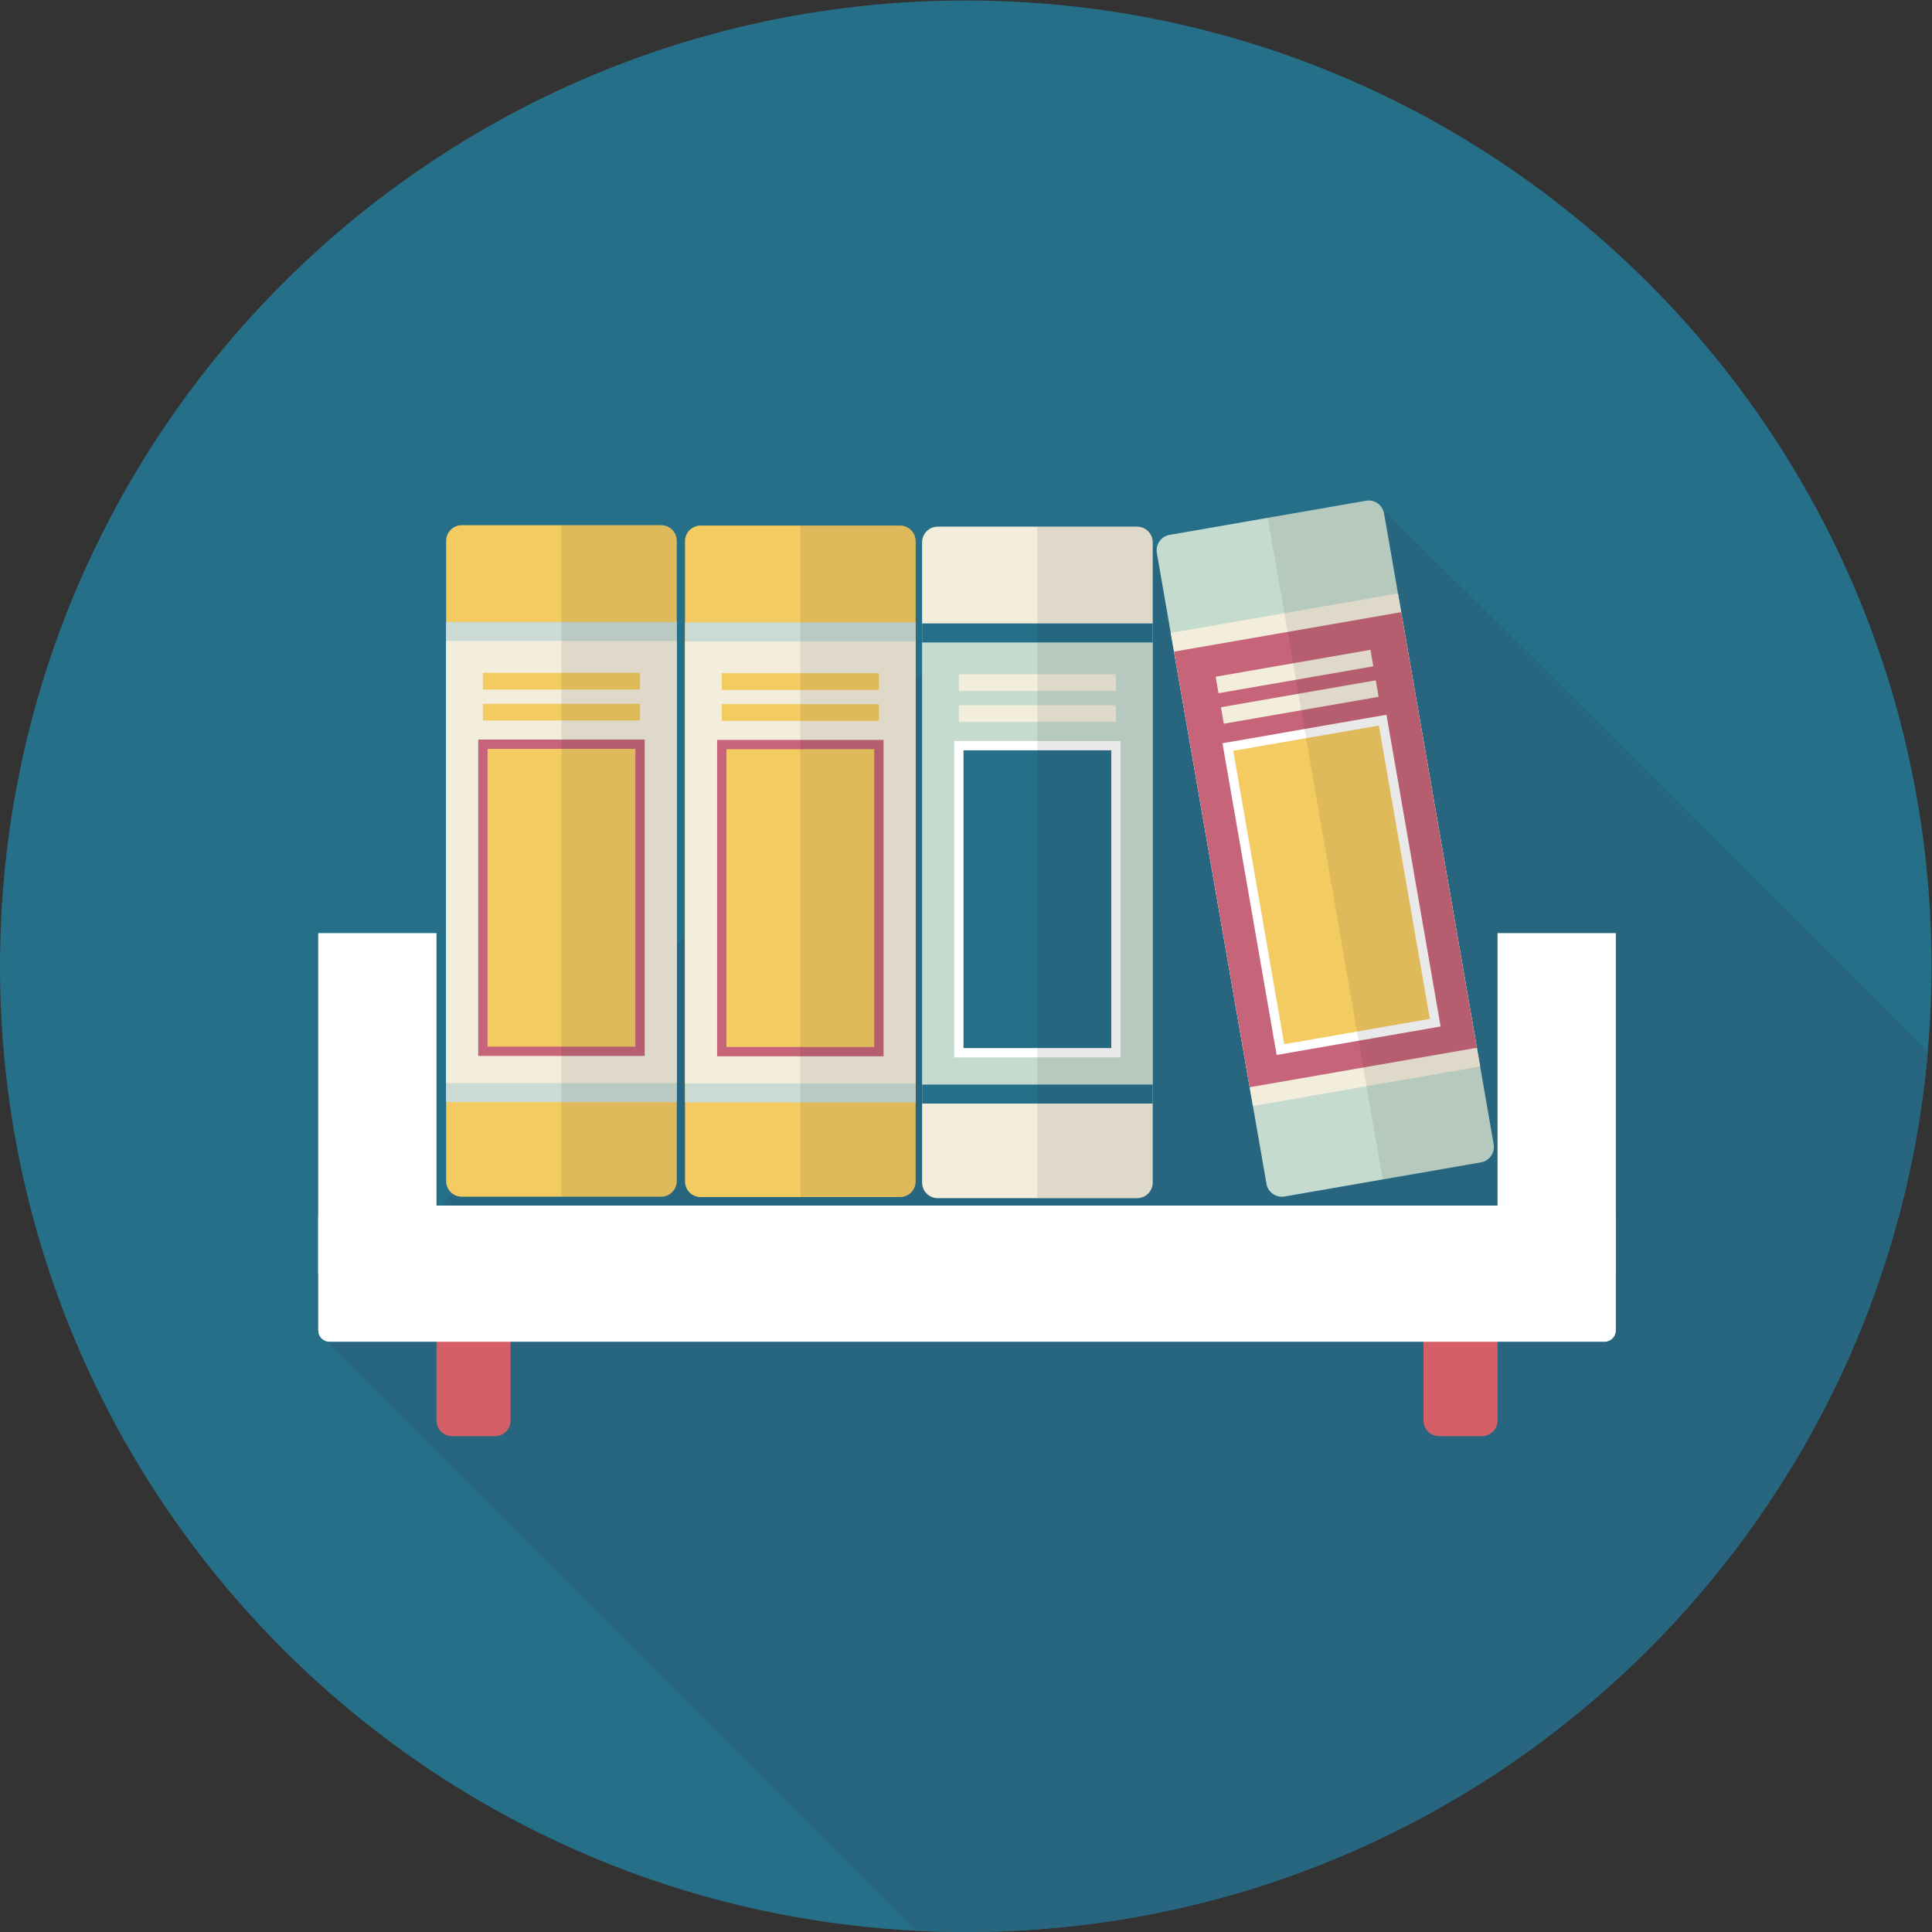 <?xml version="1.0" encoding="UTF-8" standalone="no"?>
<svg
   xmlns:dc="http://purl.org/dc/elements/1.1/"
   xmlns:cc="http://creativecommons.org/ns#"
   xmlns:rdf="http://www.w3.org/1999/02/22-rdf-syntax-ns#"
   xmlns:svg="http://www.w3.org/2000/svg"
   xmlns="http://www.w3.org/2000/svg"
   viewBox="0 0 1935.12 1935.12"
   height="1935.12"
   width="1935.12"
   xml:space="preserve"
   id="svg2"
   version="1.1"><rect x="0" y="0" width="1935.12" height="1935.12" fill="#333333" stroke="none"/><defs
     id="defs6"><clipPath
       id="clipPath18"
       clipPathUnits="userSpaceOnUse"><path
         id="path16"
         d="M 0,1451.34 H 1451.34 V 0 H 0 Z" /></clipPath><clipPath
       id="clipPath30"
       clipPathUnits="userSpaceOnUse"><path
         id="path28"
         d="M 725.67,1451.34 C 324.894,1451.34 0,1126.446 0,725.67 v 0 C 0,324.894 324.894,0 725.67,0 v 0 c 400.776,0 725.67,324.894 725.67,725.67 v 0 c 0,400.776 -324.894,725.67 -725.67,725.67 z" /></clipPath><clipPath
       id="clipPath42"
       clipPathUnits="userSpaceOnUse"><path
         id="path40"
         d="M 0,1451.34 H 1451.34 V 0 H 0 Z" /></clipPath><clipPath
       id="clipPath80"
       clipPathUnits="userSpaceOnUse"><path
         id="path78"
         d="m 601.366,1056.81 h 86.64 V 552.228 h -86.64 z" /></clipPath><clipPath
       id="clipPath110"
       clipPathUnits="userSpaceOnUse"><path
         id="path108"
         d="m 421.878,1057.07 h 86.64 V 552.488 h -86.64 z" /></clipPath><clipPath
       id="clipPath140"
       clipPathUnits="userSpaceOnUse"><path
         id="path138"
         d="m 779.506,1055.98 h 86.641 V 551.402 h -86.641 z" /></clipPath><clipPath
       id="clipPath184"
       clipPathUnits="userSpaceOnUse"><path
         id="path182"
         d="m 952.61,1075.61 h 169.9 V 565.483 h -169.9 z" /></clipPath></defs><g
     transform="matrix(1.333,0,0,-1.333,0,1935.12)"
     id="g10"><g
       id="g12"><g
         clip-path="url(#clipPath18)"
         id="g14"><g
           transform="translate(1451.34,725.67)"
           id="g20"><path
             id="path22"
             style="fill:#266f88;fill-opacity:1;fill-rule:nonzero;stroke:none"
             d="m 0,0 c 0,-400.776 -324.894,-725.67 -725.67,-725.67 -400.777,0 -725.67,324.894 -725.67,725.67 0,400.777 324.893,725.67 725.67,725.67 C -324.894,725.67 0,400.777 0,0" /></g></g></g><g
       id="g24"><g
         clip-path="url(#clipPath30)"
         id="g26"><g
           transform="translate(242.795,446.431)"
           id="g32"><path
             id="path34"
             style="fill:#27667e;fill-opacity:1;fill-rule:nonzero;stroke:none"
             d="M 0,0 515.932,572.652 793.099,626.473 1415.908,5.328 769.354,-769.316 Z" /></g></g></g><g
       id="g36"><g
         clip-path="url(#clipPath42)"
         id="g38"><g
           transform="translate(327.978,466.775)"
           id="g44"><path
             id="path46"
             style="fill:#d55f68;fill-opacity:1;fill-rule:nonzero;stroke:none"
             d="M 0,0 C 0,6.488 5.259,11.747 11.747,11.747 H 43.918 C 50.406,11.747 55.665,6.488 55.665,0 v -82.449 c 0,-6.488 -5.259,-11.747 -11.747,-11.747 H 11.747 C 5.259,-94.196 0,-88.937 0,-82.449 Z" /></g><g
           transform="translate(1069.583,466.775)"
           id="g48"><path
             id="path50"
             style="fill:#d55f68;fill-opacity:1;fill-rule:nonzero;stroke:none"
             d="M 0,0 C 0,6.488 5.259,11.747 11.747,11.747 H 43.918 C 50.406,11.747 55.665,6.488 55.665,0 v -82.449 c 0,-6.488 -5.259,-11.747 -11.747,-11.747 H 11.747 C 5.259,-94.196 0,-88.937 0,-82.449 Z" /></g><g
           transform="translate(239.093,452.011)"
           id="g52"><path
             id="path54"
             style="fill:#ffffff;fill-opacity:1;fill-rule:nonzero;stroke:none"
             d="m 0,0 c 0,-4.697 3.807,-8.504 8.504,-8.504 h 958.032 c 4.696,0 8.504,3.807 8.504,8.504 v 85.344 c 0,4.697 -3.808,8.504 -8.504,8.504 H 8.504 C 3.807,93.848 0,90.041 0,85.344 Z" /></g><path
           id="path56"
           style="fill:#ffffff;fill-opacity:1;fill-rule:nonzero;stroke:none"
           d="m 327.978,494.683 h -88.885 v 255.881 h 88.885 z" /><path
           id="path58"
           style="fill:#ffffff;fill-opacity:1;fill-rule:nonzero;stroke:none"
           d="m 1214.133,494.683 h -88.885 v 255.881 h 88.885 z" /><g
           transform="translate(688.006,563.975)"
           id="g60"><path
             id="path62"
             style="fill:#f3cb61;fill-opacity:1;fill-rule:nonzero;stroke:none"
             d="m 0,0 c 0,-6.488 -5.259,-11.747 -11.747,-11.747 h -149.786 c -6.488,0 -11.748,5.259 -11.748,11.747 v 481.084 c 0,6.488 5.26,11.747 11.748,11.747 H -11.747 C -5.259,492.831 0,487.572 0,481.084 Z" /></g><path
           id="path64"
           style="fill:#cbdbd3;fill-opacity:1;fill-rule:nonzero;stroke:none"
           d="M 688.006,623.299 H 514.725 v 360.783 h 173.281 z" /><path
           id="path66"
           style="fill:#f3eddc;fill-opacity:1;fill-rule:nonzero;stroke:none"
           d="M 688.006,637.593 H 514.725 v 332.196 h 173.281 z" /><path
           id="path68"
           style="fill:#f3cb61;fill-opacity:1;fill-rule:nonzero;stroke:none"
           d="M 660.398,933.305 H 542.334 v 12.57 h 118.064 z" /><path
           id="path70"
           style="fill:#f3cb61;fill-opacity:1;fill-rule:nonzero;stroke:none"
           d="M 660.398,910.038 H 542.334 v 12.57 h 118.064 z" /><path
           id="path72"
           style="fill:#f3cb61;fill-opacity:1;fill-rule:nonzero;stroke:#c66579;stroke-width:7;stroke-linecap:butt;stroke-linejoin:miter;stroke-miterlimit:10;stroke-dasharray:none;stroke-opacity:1"
           d="M 660.398,661.507 H 542.334 v 230.741 h 118.064 z" /><g
           id="g74"><g
             id="g76" /><g
             id="g88"><g
               style="opacity:0.1"
               id="g86"
               clip-path="url(#clipPath80)"><g
                 id="g84"
                 transform="translate(688.006,563.975)"><path
                   id="path82"
                   style="fill:#231f20;fill-opacity:1;fill-rule:nonzero;stroke:none"
                   d="M 0,0 C 0,-6.488 -5.259,-11.747 -11.747,-11.747 H -86.64 v 504.578 h 74.893 C -5.259,492.831 0,487.572 0,481.084 Z" /></g></g></g></g><g
           transform="translate(508.518,564.235)"
           id="g90"><path
             id="path92"
             style="fill:#f3cb61;fill-opacity:1;fill-rule:nonzero;stroke:none"
             d="m 0,0 c 0,-6.488 -5.259,-11.747 -11.747,-11.747 h -149.786 c -6.488,0 -11.748,5.259 -11.748,11.747 v 481.084 c 0,6.488 5.26,11.747 11.748,11.747 H -11.747 C -5.259,492.831 0,487.572 0,481.084 Z" /></g><path
           id="path94"
           style="fill:#cbdbd3;fill-opacity:1;fill-rule:nonzero;stroke:none"
           d="M 508.518,623.56 H 335.237 v 360.783 h 173.281 z" /><path
           id="path96"
           style="fill:#f3eddc;fill-opacity:1;fill-rule:nonzero;stroke:none"
           d="M 508.518,637.853 H 335.237 v 332.196 h 173.281 z" /><path
           id="path98"
           style="fill:#f3cb61;fill-opacity:1;fill-rule:nonzero;stroke:none"
           d="M 480.91,933.565 H 362.846 v 12.57 H 480.91 Z" /><path
           id="path100"
           style="fill:#f3cb61;fill-opacity:1;fill-rule:nonzero;stroke:none"
           d="M 480.91,910.299 H 362.846 v 12.57 H 480.91 Z" /><path
           id="path102"
           style="fill:#f3cb61;fill-opacity:1;fill-rule:nonzero;stroke:#c66579;stroke-width:7;stroke-linecap:butt;stroke-linejoin:miter;stroke-miterlimit:10;stroke-dasharray:none;stroke-opacity:1"
           d="M 480.91,661.768 H 362.846 V 892.509 H 480.91 Z" /><g
           id="g104"><g
             id="g106" /><g
             id="g118"><g
               style="opacity:0.1"
               id="g116"
               clip-path="url(#clipPath110)"><g
                 id="g114"
                 transform="translate(508.518,564.235)"><path
                   id="path112"
                   style="fill:#231f20;fill-opacity:1;fill-rule:nonzero;stroke:none"
                   d="M 0,0 C 0,-6.488 -5.259,-11.747 -11.747,-11.747 H -86.64 v 504.578 h 74.893 C -5.259,492.831 0,487.572 0,481.084 Z" /></g></g></g></g><g
           transform="translate(866.147,563.149)"
           id="g120"><path
             id="path122"
             style="fill:#f3eddc;fill-opacity:1;fill-rule:nonzero;stroke:none"
             d="m 0,0 c 0,-6.488 -5.259,-11.747 -11.747,-11.747 h -149.786 c -6.488,0 -11.748,5.259 -11.748,11.747 v 481.084 c 0,6.488 5.26,11.747 11.748,11.747 H -11.747 C -5.259,492.831 0,487.572 0,481.084 Z" /></g><path
           id="path124"
           style="fill:#266f88;fill-opacity:1;fill-rule:nonzero;stroke:none"
           d="M 866.147,622.473 H 692.866 v 360.783 h 173.281 z" /><path
           id="path126"
           style="fill:#c5dbcf;fill-opacity:1;fill-rule:nonzero;stroke:none"
           d="M 866.147,636.767 H 692.866 v 332.196 h 173.281 z" /><path
           id="path128"
           style="fill:#f3eddc;fill-opacity:1;fill-rule:nonzero;stroke:none"
           d="M 838.538,932.479 H 720.474 v 12.57 h 118.064 z" /><path
           id="path130"
           style="fill:#f3eddc;fill-opacity:1;fill-rule:nonzero;stroke:none"
           d="M 838.538,909.212 H 720.474 v 12.57 h 118.064 z" /><path
           id="path132"
           style="fill:#266f88;fill-opacity:1;fill-rule:nonzero;stroke:#ffffff;stroke-width:7;stroke-linecap:butt;stroke-linejoin:miter;stroke-miterlimit:10;stroke-dasharray:none;stroke-opacity:1"
           d="M 838.538,660.681 H 720.474 v 230.741 h 118.064 z" /><g
           id="g134"><g
             id="g136" /><g
             id="g148"><g
               style="opacity:0.1"
               id="g146"
               clip-path="url(#clipPath140)"><g
                 id="g144"
                 transform="translate(866.147,563.149)"><path
                   id="path142"
                   style="fill:#231f20;fill-opacity:1;fill-rule:nonzero;stroke:none"
                   d="M 0,0 C 0,-6.488 -5.259,-11.747 -11.747,-11.747 H -86.64 v 504.578 h 74.893 C -5.259,492.831 0,487.572 0,481.084 Z" /></g></g></g></g><g
           transform="translate(1122.331,591.887)"
           id="g150"><path
             id="path152"
             style="fill:#c5dbcf;fill-opacity:1;fill-rule:nonzero;stroke:none"
             d="m 0,0 c 1.11,-6.392 -3.171,-12.474 -9.563,-13.585 l -147.575,-25.639 c -6.393,-1.111 -12.475,3.171 -13.585,9.563 l -82.349,473.984 c -1.111,6.392 3.171,12.474 9.563,13.584 l 147.575,25.64 c 6.392,1.11 12.475,-3.171 13.585,-9.563 z" /></g><g
           transform="translate(1112.176,650.336)"
           id="g154"><path
             id="path156"
             style="fill:#f3eddc;fill-opacity:1;fill-rule:nonzero;stroke:none"
             d="m 0,0 -170.723,-29.661 -61.757,355.458 170.723,29.661 z" /></g><g
           transform="translate(1109.729,664.419)"
           id="g158"><path
             id="path160"
             style="fill:#c66579;fill-opacity:1;fill-rule:nonzero;stroke:none"
             d="m 0,0 -170.723,-29.661 -56.863,327.293 170.723,29.661 z" /></g><g
           transform="translate(1031.911,951.041)"
           id="g162"><path
             id="path164"
             style="fill:#f3eddc;fill-opacity:1;fill-rule:nonzero;stroke:none"
             d="m 0,0 -116.322,-20.209 -2.151,12.384 116.321,20.209 z" /></g><g
           transform="translate(1035.893,928.117)"
           id="g166"><path
             id="path168"
             style="fill:#f3eddc;fill-opacity:1;fill-rule:nonzero;stroke:none"
             d="m 0,0 -116.322,-20.209 -2.151,12.384 116.321,20.209 z" /></g><g
           transform="translate(1078.435,683.255)"
           id="g170"><path
             id="path172"
             style="fill:#f3cb61;fill-opacity:1;fill-rule:nonzero;stroke:none"
             d="m 0,0 -116.322,-20.209 -39.496,227.335 116.321,20.21 z" /></g><g
           transform="translate(1078.435,683.255)"
           id="g174"><path
             id="path176"
             style="fill:none;stroke:#ffffff;stroke-width:7;stroke-linecap:butt;stroke-linejoin:miter;stroke-miterlimit:10;stroke-dasharray:none;stroke-opacity:1"
             d="m 0,0 -116.322,-20.209 -39.496,227.335 116.321,20.21 z" /></g><g
           id="g178"><g
             id="g180" /><g
             id="g192"><g
               style="opacity:0.1"
               id="g190"
               clip-path="url(#clipPath184)"><g
                 id="g188"
                 transform="translate(1122.331,591.887)"><path
                   id="path186"
                   style="fill:#231f20;fill-opacity:1;fill-rule:nonzero;stroke:none"
                   d="m 0,0 c 1.11,-6.392 -3.171,-12.474 -9.563,-13.585 l -73.788,-12.819 -86.37,497.131 73.787,12.82 c 6.392,1.11 12.475,-3.171 13.585,-9.563 z" /></g></g></g></g></g></g></g></svg>